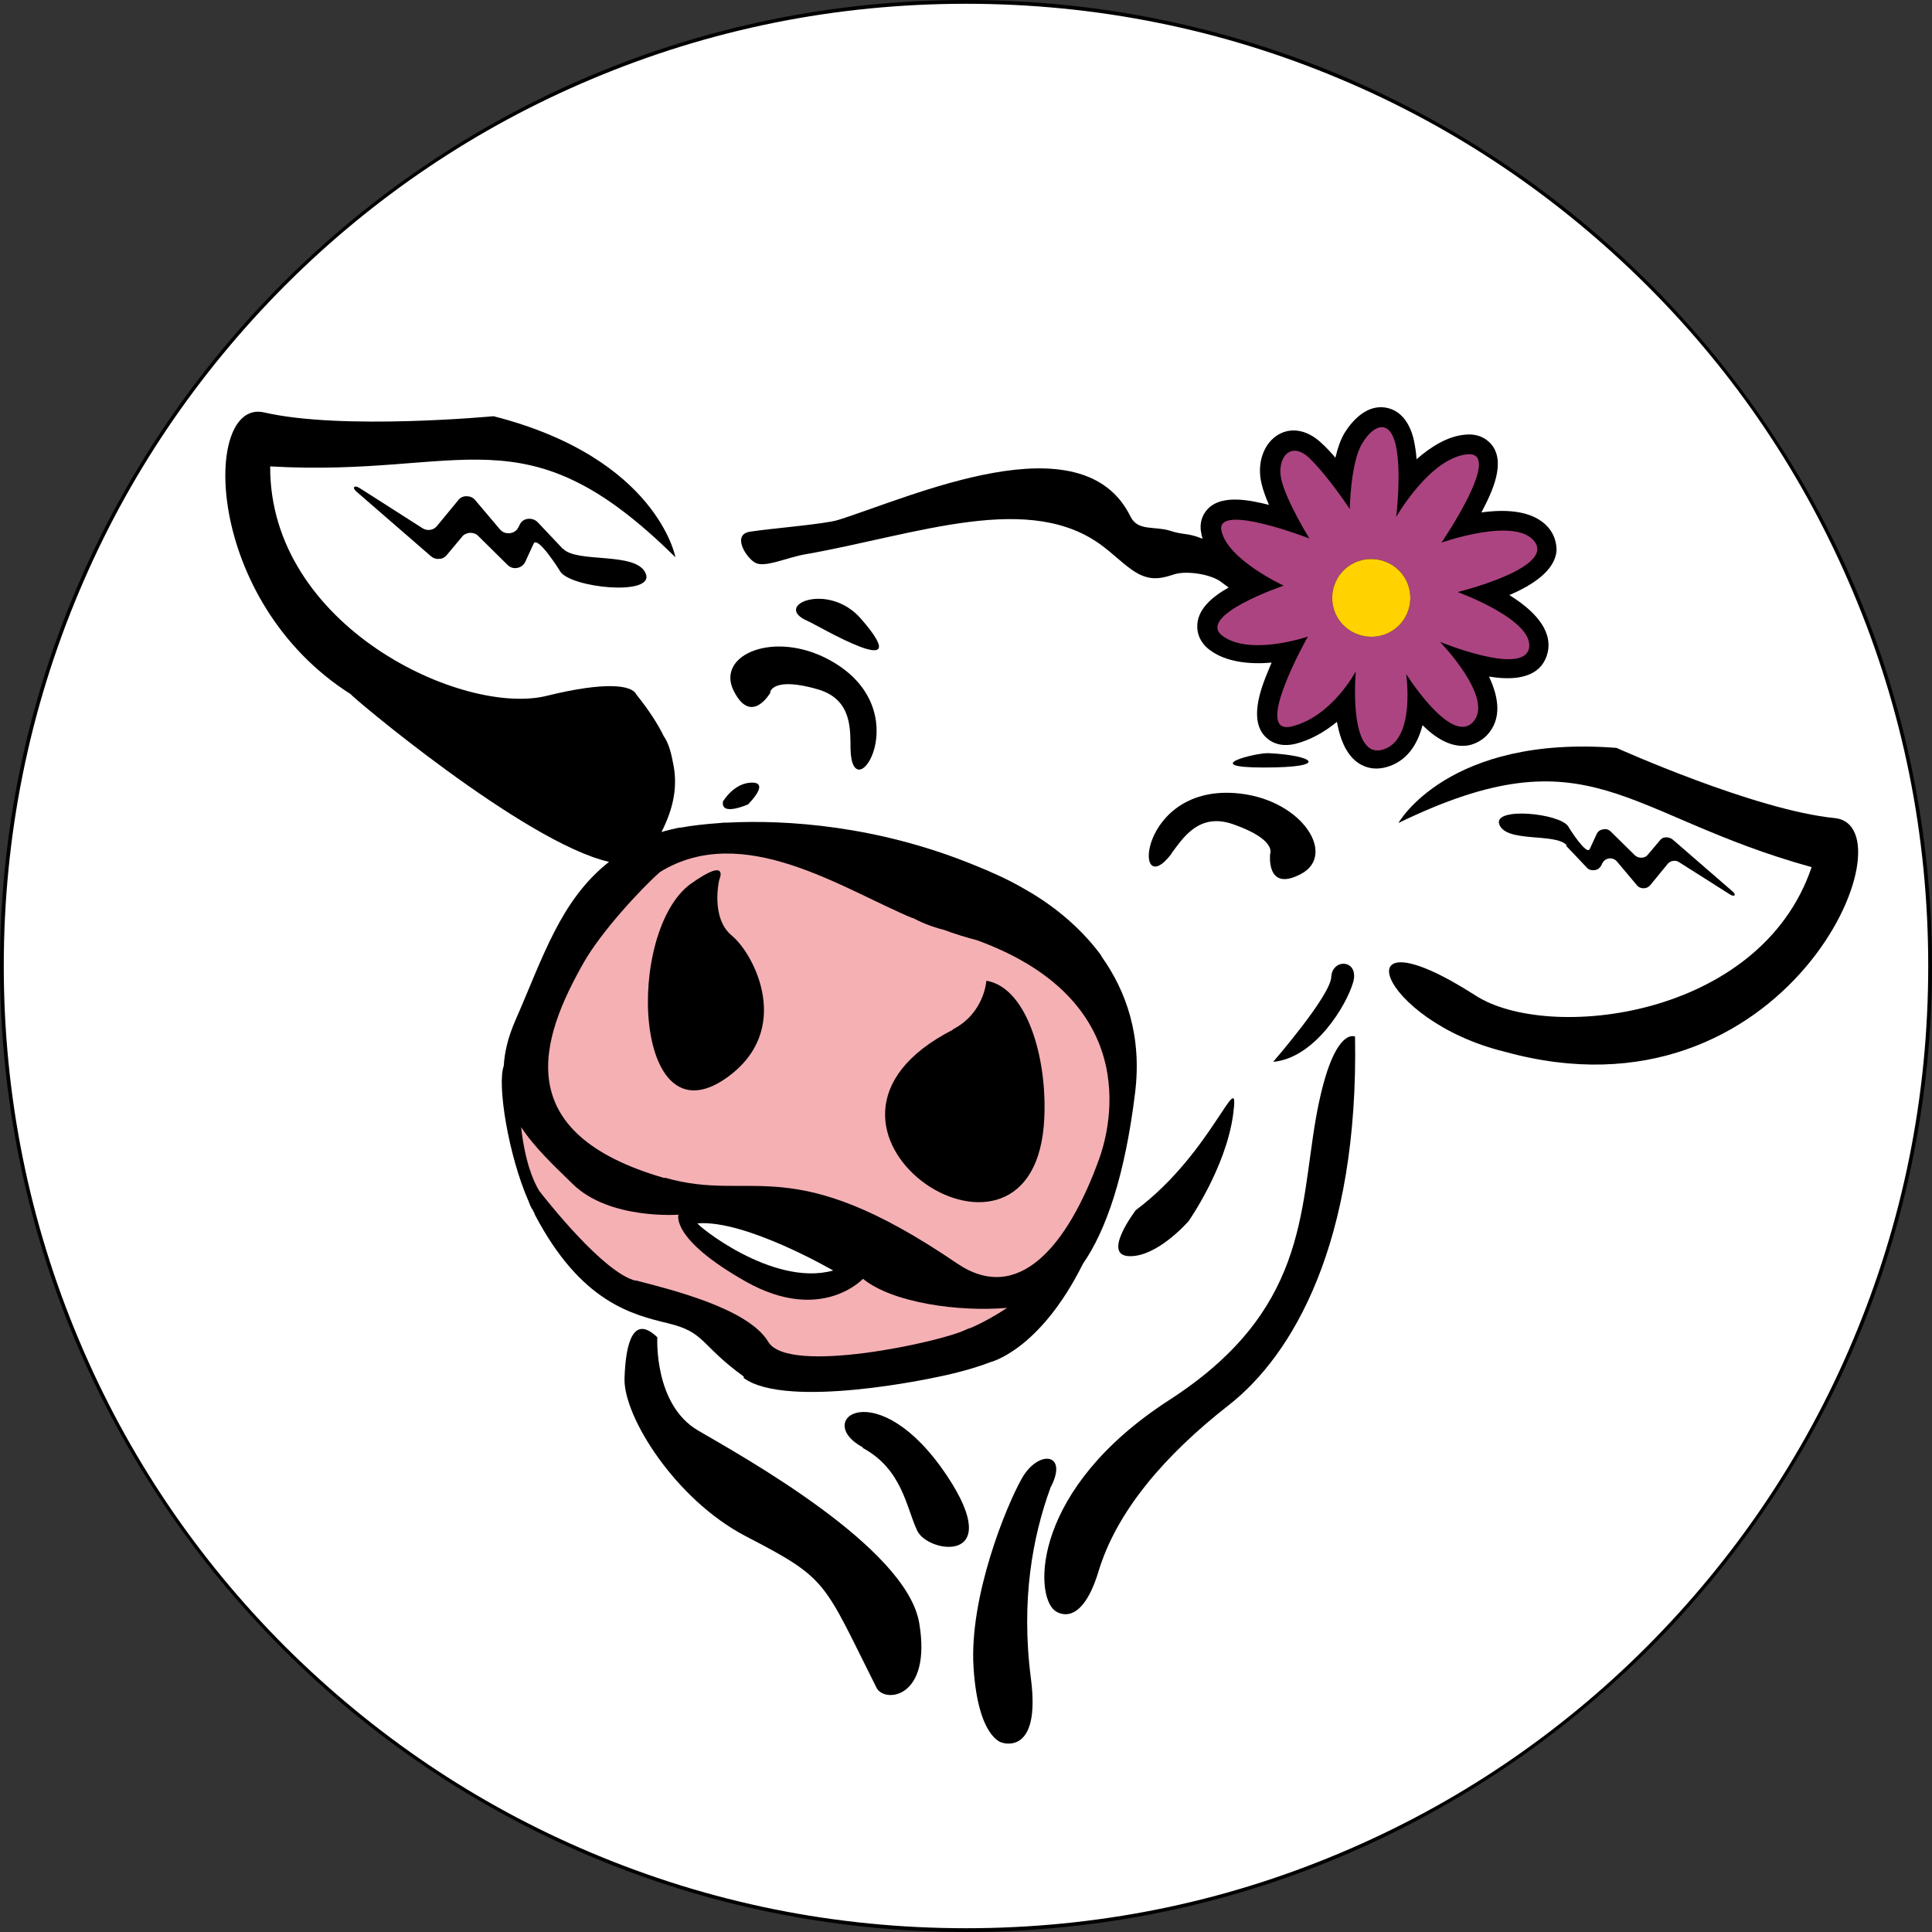 <svg xmlns="http://www.w3.org/2000/svg" id="Layer_1" data-name="Layer 1" viewBox="0 0 512 512"><rect x="0" y="0" width="512" height="512" fill="#333333" stroke="none"/><defs><style>      .cls-1 {        fill: #ffd200;      }      .cls-1, .cls-2, .cls-3, .cls-4, .cls-5 {        stroke-width: 0px;      }      .cls-2 {        fill: #ac4481;      }      .cls-3 {        fill: #000;      }      .cls-4 {        fill: #f5b0b4;      }      .cls-5 {        fill: #fff;      }    </style></defs><g><path class="cls-5" d="M256,511.5c-68.2,0-132.4-26.6-180.7-74.8C27.1,388.4.5,324.2.5,256S27.1,123.6,75.3,75.3C123.6,27.1,187.8.5,256,.5s132.4,26.6,180.7,74.8c48.3,48.3,74.8,112.4,74.8,180.7s-26.6,132.4-74.8,180.7c-48.3,48.3-112.4,74.8-180.7,74.8Z"></path><path class="cls-3" d="M256,1c34.4,0,67.8,6.7,99.3,20,30.4,12.8,57.6,31.2,81.1,54.6s41.8,50.7,54.6,81.1c13.3,31.4,20,64.8,20,99.3s-6.7,67.8-20,99.3c-12.8,30.4-31.2,57.6-54.6,81.1-23.4,23.4-50.7,41.8-81.1,54.6-31.4,13.3-64.8,20-99.3,20s-67.8-6.7-99.3-20c-30.4-12.8-57.6-31.2-81.1-54.6-23.4-23.4-41.8-50.7-54.6-81.1C7.7,323.8,1,290.4,1,256s6.7-67.8,20-99.3c12.8-30.4,31.2-57.6,54.6-81.1,23.4-23.4,50.7-41.8,81.1-54.6C188.2,7.7,221.6,1,256,1M256,0C114.6,0,0,114.6,0,256s114.6,256,256,256,256-114.6,256-256S397.4,0,256,0h0Z"></path></g><g><path class="cls-3" d="M299.3,332.9c7.5.2,15.7-9.3,15.7-9.3,0,0,9.9-14.1,11.8-28.3,1.9-14.1-5.3,10.1-25.8,25.4,0,0-9.2,12-1.7,12.2Z"></path><path class="cls-3" d="M358.6,260.3c1.7-6-5.5-6.5-5.8-1.4-.2,5-15.4,22.5-15.4,22.5,11.1-1,19.5-15.1,21.2-21.1Z"></path><path class="cls-3" d="M228.6,383.7c10.6,5.7,11.6,16,14.5,22,2.9,6,23.4,8.9,8-14.4-18.4-27.8-36.1-15.1-22.4-7.7Z"></path><path class="cls-3" d="M486.2,216.8c-21.2-2.1-57.8-18.6-57.8-18.6-44.7-3.5-57.8,19.9-57.8,19.9,50.9-24.7,59.5-2.1,109.5,11.7-13.6,40.2-70,46.4-89.1,34-36.6-23.5-25.8,6.7,7.7,14.9,74.9,20.8,108.7-59.8,87.5-61.9Z"></path><path class="cls-3" d="M278.3,394.4c5.1-9.4-3.1-10.4-7.5-2.6-4.1,7.2-14,31.4-12.8,50.1,1.2,18.7,7.5,19.9,7.5,19.9,0,0,10.4,3.8,7.7-17-2.7-20.8.5-37.6,5.1-50.3Z"></path><path class="cls-3" d="M348.7,296.5c-4.3,24.9-2.4,51-38.8,74.5-36.4,23.5-35.9,51.5-30.4,55.8,0,0,6.7,5.7,11.6-10.3,4.8-16,17.6-30.9,34.5-44.1,16.9-13.2,34.5-42.9,33.5-97.7,0,0-6-3.1-10.4,21.8Z"></path><path class="cls-3" d="M185,379.1c-11.8-6.9-10.8-24.7-10.8-24.7-6.2-6-8.4,1-8.7,11-.2,10.1,13.5,32,32.1,41.7,22,11.4,20.4,11.7,34.7,40.2,2.1,4.1,14.7,2.9,11.3-17.2-3.4-20.1-46.8-44.1-58.6-51Z"></path><path class="cls-3" d="M376.9,192.1c3.3,3.3,7.7,6.3,12.4,5.4,1.8-.4,3.4-1.3,4.7-2.6,4.1-4.3,3.2-10.1.6-15.6,5.5.9,10.9.6,13.8-2.8.9-1.1,1.5-2.4,1.8-3.8,1.2-6.1-4.1-11.2-10.2-15,6.3-2.7,12.2-6.6,12.5-11.9,0-1.8-.5-3.6-1.5-5.1-3.6-5.3-11.2-5.9-18.4-4.9,0-.1.1-.2.2-.4,2.5-4.8,6.6-13.1,2.2-17.9-1.8-1.9-4.2-2.6-6.8-2.3-4.5.4-8.9,3.1-12.8,6.5-.1-1.8-.4-3.5-.7-5-.9-4-3.1-8-7.6-8.7-4.7-.7-8.4,3-10.7,6.6-1.1,1.8-1.9,4.1-2.5,6.7-1.1-1.3-2.3-2.6-3.5-3.7-8.8-8.5-18.6-.3-16.1,10.5.4,1.7,1.1,3.7,2,5.7-5.2-1.3-13.4-3.1-16.9,1.9-1.2,1.7-1.5,3.8-1,5.8,0,.4.2.8.3,1.2h-.2c-4.1-1.6-4.6-.8-8.6-2.1-4-1.2-8.4.2-10.3-3.7-12.8-26.1-58.3-5.1-77.5.9-3.4,1.1-18.4,2.3-23.3,3.1-4.9.7-1.2,6.8,1.3,8.2,2.5,1.5,8.5-1.4,13.3-2.2,29.6-5.2,59.9-17.1,79.3-1.8,3.4,2.6,6.7,6.1,9.9,7.4,3.2,1.3,5.5.7,8.6-.3,3.1-1,9.3-.1,12.1,1.8.7.5,1.5,1.1,2.3,1.7-4.1,2.3-8.6,5.8-8.3,10.7.1,2.5,1.5,4.6,3.5,6,4.3,3.1,10.4,3.7,16.2,3.2-.3.7-.6,1.3-.8,1.9-2.1,5-5.4,13.6-.6,18,2.2,2,5,2.3,7.8,1.6,3.9-1,7.6-3.1,10.9-5.8.9,5,2.8,9.6,6.7,11.5,2,1,4.2,1.1,6.4.5,5.4-1.5,8.3-6,9.6-11.2Z"></path><path class="cls-3" d="M310.5,226.1c3-4,7.2-10.8,16.2-7.7,11.8,4.1,9.9,7.9,9.9,7.9,0,0-1.2,10.3,8.2,5.3,9.4-5,.5-19.4-16.2-21.3-27.2-3.1-28.6,29.8-18.1,15.9Z"></path><path class="cls-3" d="M336.3,199.6c-3.4-.2-19,3.8-1.3,3.8s13.2-3.2,1.3-3.8Z"></path><path class="cls-3" d="M198.3,213.1s5.8-5.7,1-5.7-7.7,5-7.7,5c-.7,4.1,6.8.7,6.8.7Z"></path><path class="cls-3" d="M149.2,145.5l-6.7-7.1c-.7-.7-1.6-1-2.6-.9-1,.1-1.8.7-2.2,1.6l-.3.6c-.4.9-1.3,1.5-2.3,1.6-1,.1-1.9-.2-2.6-1l-6.6-7.8c-.6-.7-1.4-1-2.3-1-.9,0-1.7.4-2.2,1.1l-5.6,6.8c-.9,1.1-2.5,1.4-3.8.6l-16.6-10.6c-1.5-1-2.3-.2-.8,1l19.6,17c.6.5,1.3.8,2.2.7.8,0,1.5-.4,2-1l4-4.8c.5-.7,1.3-1,2.1-1.1.9,0,1.6.2,2.2.8l7.8,7.7c.7.7,1.6,1,2.6.8,1-.2,1.7-.8,2.1-1.6l2.2-4.8c1-2.3,6.7,6.7,7.1,7.4,2.9,4.3,24.6,6.5,22.7.7-2.1-6.2-18.3-2.8-22-6.8Z"></path><path class="cls-3" d="M228.1,163.9c-8.7-9.9-23.7-3.4-14,.7,2.4,1,29.7,17.3,14-.7Z"></path><path class="cls-3" d="M415.1,224.2l5.4,5.7c.5.6,1.3.8,2.1.7.8-.1,1.4-.6,1.8-1.3l.2-.5c.4-.7,1-1.2,1.8-1.3.8-.1,1.6.2,2.1.8l5.3,6.3c.5.6,1.1.8,1.8.8.7,0,1.3-.3,1.8-.9l4.5-5.5c.7-.9,2.1-1.2,3.1-.5l13.4,8.5c1.2.8,1.9.2.7-.8l-15.8-13.7c-.5-.4-1.1-.6-1.8-.6-.7,0-1.2.3-1.6.8l-3.2,3.8c-.4.5-1,.8-1.7.8-.7,0-1.3-.2-1.8-.7l-6.3-6.2c-.6-.6-1.3-.8-2.1-.6-.8.1-1.4.6-1.7,1.3l-1.8,3.9c-.8,1.8-5.4-5.4-5.7-6-2.3-3.5-19.8-5.2-18.3-.6,1.7,5,14.7,2.3,17.8,5.5Z"></path><path class="cls-3" d="M197.1,365.2c11.6,8.4,50.9-.2,50.9-.2,0,0,8-1.5,14.4-4h0s13.1-3,24.6-26.1h0c6.1-8.8,11.1-23.2,13.8-45.2,1.9-15.2-2.4-27.1-8.8-36.1,0,0,0-.1-.1-.2-.1-.2-.2-.3-.3-.5-6.2-8.3-14.1-14-20.6-17.6-3.8-2.2-8.2-4.2-13.2-6.2-25.4-10.3-49.3-11.9-65-11.1-.6,0-1.3,0-1.9.1-4.2.3-7.7.7-10.3,1.2-.6,0-1.5.2-2.7.5-1.2.3-2,.5-2.6.7,3.3-6.5,4.4-12.4,3-18.6-.5-2.8-1.3-5.3-2.4-6.8-1.7-3.5-4.1-7.1-7.3-11.1h0c-1.2-2.5-8.3-3.4-23.7.4-22.2,5.5-73.5-18.4-73.3-60.8,51.7,3,67.3-15.6,107.4,24.1,0,0-4.8-26.3-48.2-37.4,0,0-40,3.8-60.8-1-16.4-3.8-16.2,49.9,23,74.7-.8-.2,45.9,39.3,68.4,44.4-12.9,10.2-17.4,25.1-24.9,42.2-1.9,4.4-2.8,8.3-3,11.9h0c-1.8,4.8,1.2,23.7,6.6,35.9,0,0,0,0,0,0,.3.8.5,1.3.6,1.4,0,0,0,0,0,0,.1.3.2.5.4.7.2.4.4.8.6,1.2,0,0,0,.2.1.3,12.2,23.2,25.8,26.4,35.3,28.7,9.9,2.4,8.4,5.7,20,14.1Z"></path><path class="cls-3" d="M204.1,183.4s.7-4.2,12.7-.7c9.1,2.7,8.5,10.7,8.6,15.7.3,17.3,18.5-10.2-5.4-23.4-14.6-8.1-30.3-1.6-25.6,8,4.7,9.5,9.8.5,9.8.5Z"></path></g><path class="cls-4" d="M176.2,312.1c23.6,6.8,32.9-7.6,77.4,22.7,16.3,11.1,29.4-4.7,37.7-27.7,1.9-5.3,13.6-41.1-32.3-57.9-3-.8-6-1.7-8.9-2.8-.3,0-.5-.2-.8-.2,0,0-3.9-1-7.3-2.9,0,0-.2,0-.2,0-18.3-7.6-44.9-25.8-66.9-12.2-5.3,4.7-15.5,15.8-20.1,23.8-11.7,20.5-20,45.4,21.3,57.3ZM252.5,272.8c8.4-4.3,8.9-12.9,8.9-12.9,11.3,1.9,16.6,22.3,15.2,38.6-4.2,47.1-74.1,0-24.1-25.6ZM183.1,234.2c10.4-7.4,7.5-1,7.5-1,0,0-2.4,10.1,3.4,14.8,5.8,4.8,16.4,24.9-1.4,37.6-24.8,17.6-27-38.9-9.4-51.5Z"></path><path class="cls-4" d="M168.4,339.3c9.2,2.4,29.9,7.4,35.2,16.3,5.3,8.9,45.6,0,52.1-3.1.6-.3,1.2-.5,1.8-.7,3.4-1.5,6.5-3.3,9.4-5.2-12.8,1.1-30.3-1.3-38.2-7.7,0,0-11.1,12-31.1.7-20-11.3-17.8-17.7-17.8-17.7,0,0-18.3,1.4-28-8.1-4.8-4.7-10-9.5-13.7-15.1,1,8.9,3.1,14.1,4.8,16.9,2.2,2.8,17,21.6,25.5,23.8Z"></path><path class="cls-5" d="M184.9,324.2c-.8,0,19.7,17,35.9,12.5,0,0-23.2-13.5-35.9-12.5Z"></path><path class="cls-2" d="M372.3,178.1s12.1,19.5,18,13.3c6-6.2-8.7-21.3-8.7-21.3,0,0,22.1,9.1,23.6,1.7,1.5-7.5-18.9-14.9-18.9-14.9,0,0,25.3-6.2,20.5-13.2-4.8-7-24.8.1-24.8.1,0,0,16.7-24.4,6.8-23.4-9.9,1-18.8,16.6-18.8,16.6,0,0,1.5-11.9-.1-19-1.6-7.1-5.9-5.5-8.9-.5-3.1,5-3.3,17.4-3.3,17.4,0,0-5.5-8.4-10.6-13.4-5.1-5-8.9,0-7.5,5.7,1.3,5.6,7.4,15.5,7.4,15.5,0,0-25-9.7-23.3-2,1.7,7.7,16.5,14.5,16.5,14.5,0,0-23.6,8-16.1,13.4,7.4,5.3,22.5.1,22.5.1,0,0-15,26.5-4.2,23.8,10.7-2.7,16.9-14.6,16.9-14.6,0,0-2.1,23.2,7,20.8s6.3-20.4,6.3-20.4ZM368,167.7c-5.1,2.5-11.4.4-13.9-4.7-2.5-5.1-.4-11.3,4.7-13.8,5.1-2.5,11.4-.4,13.9,4.7,2.5,5.1.4,11.3-4.7,13.8Z"></path><path class="cls-1" d="M372.7,153.9c-2.5-5.1-8.8-7.2-13.9-4.7-5.1,2.5-7.2,8.7-4.7,13.8,2.5,5.1,8.8,7.2,13.9,4.7,5.1-2.5,7.2-8.7,4.7-13.8Z"></path></svg>